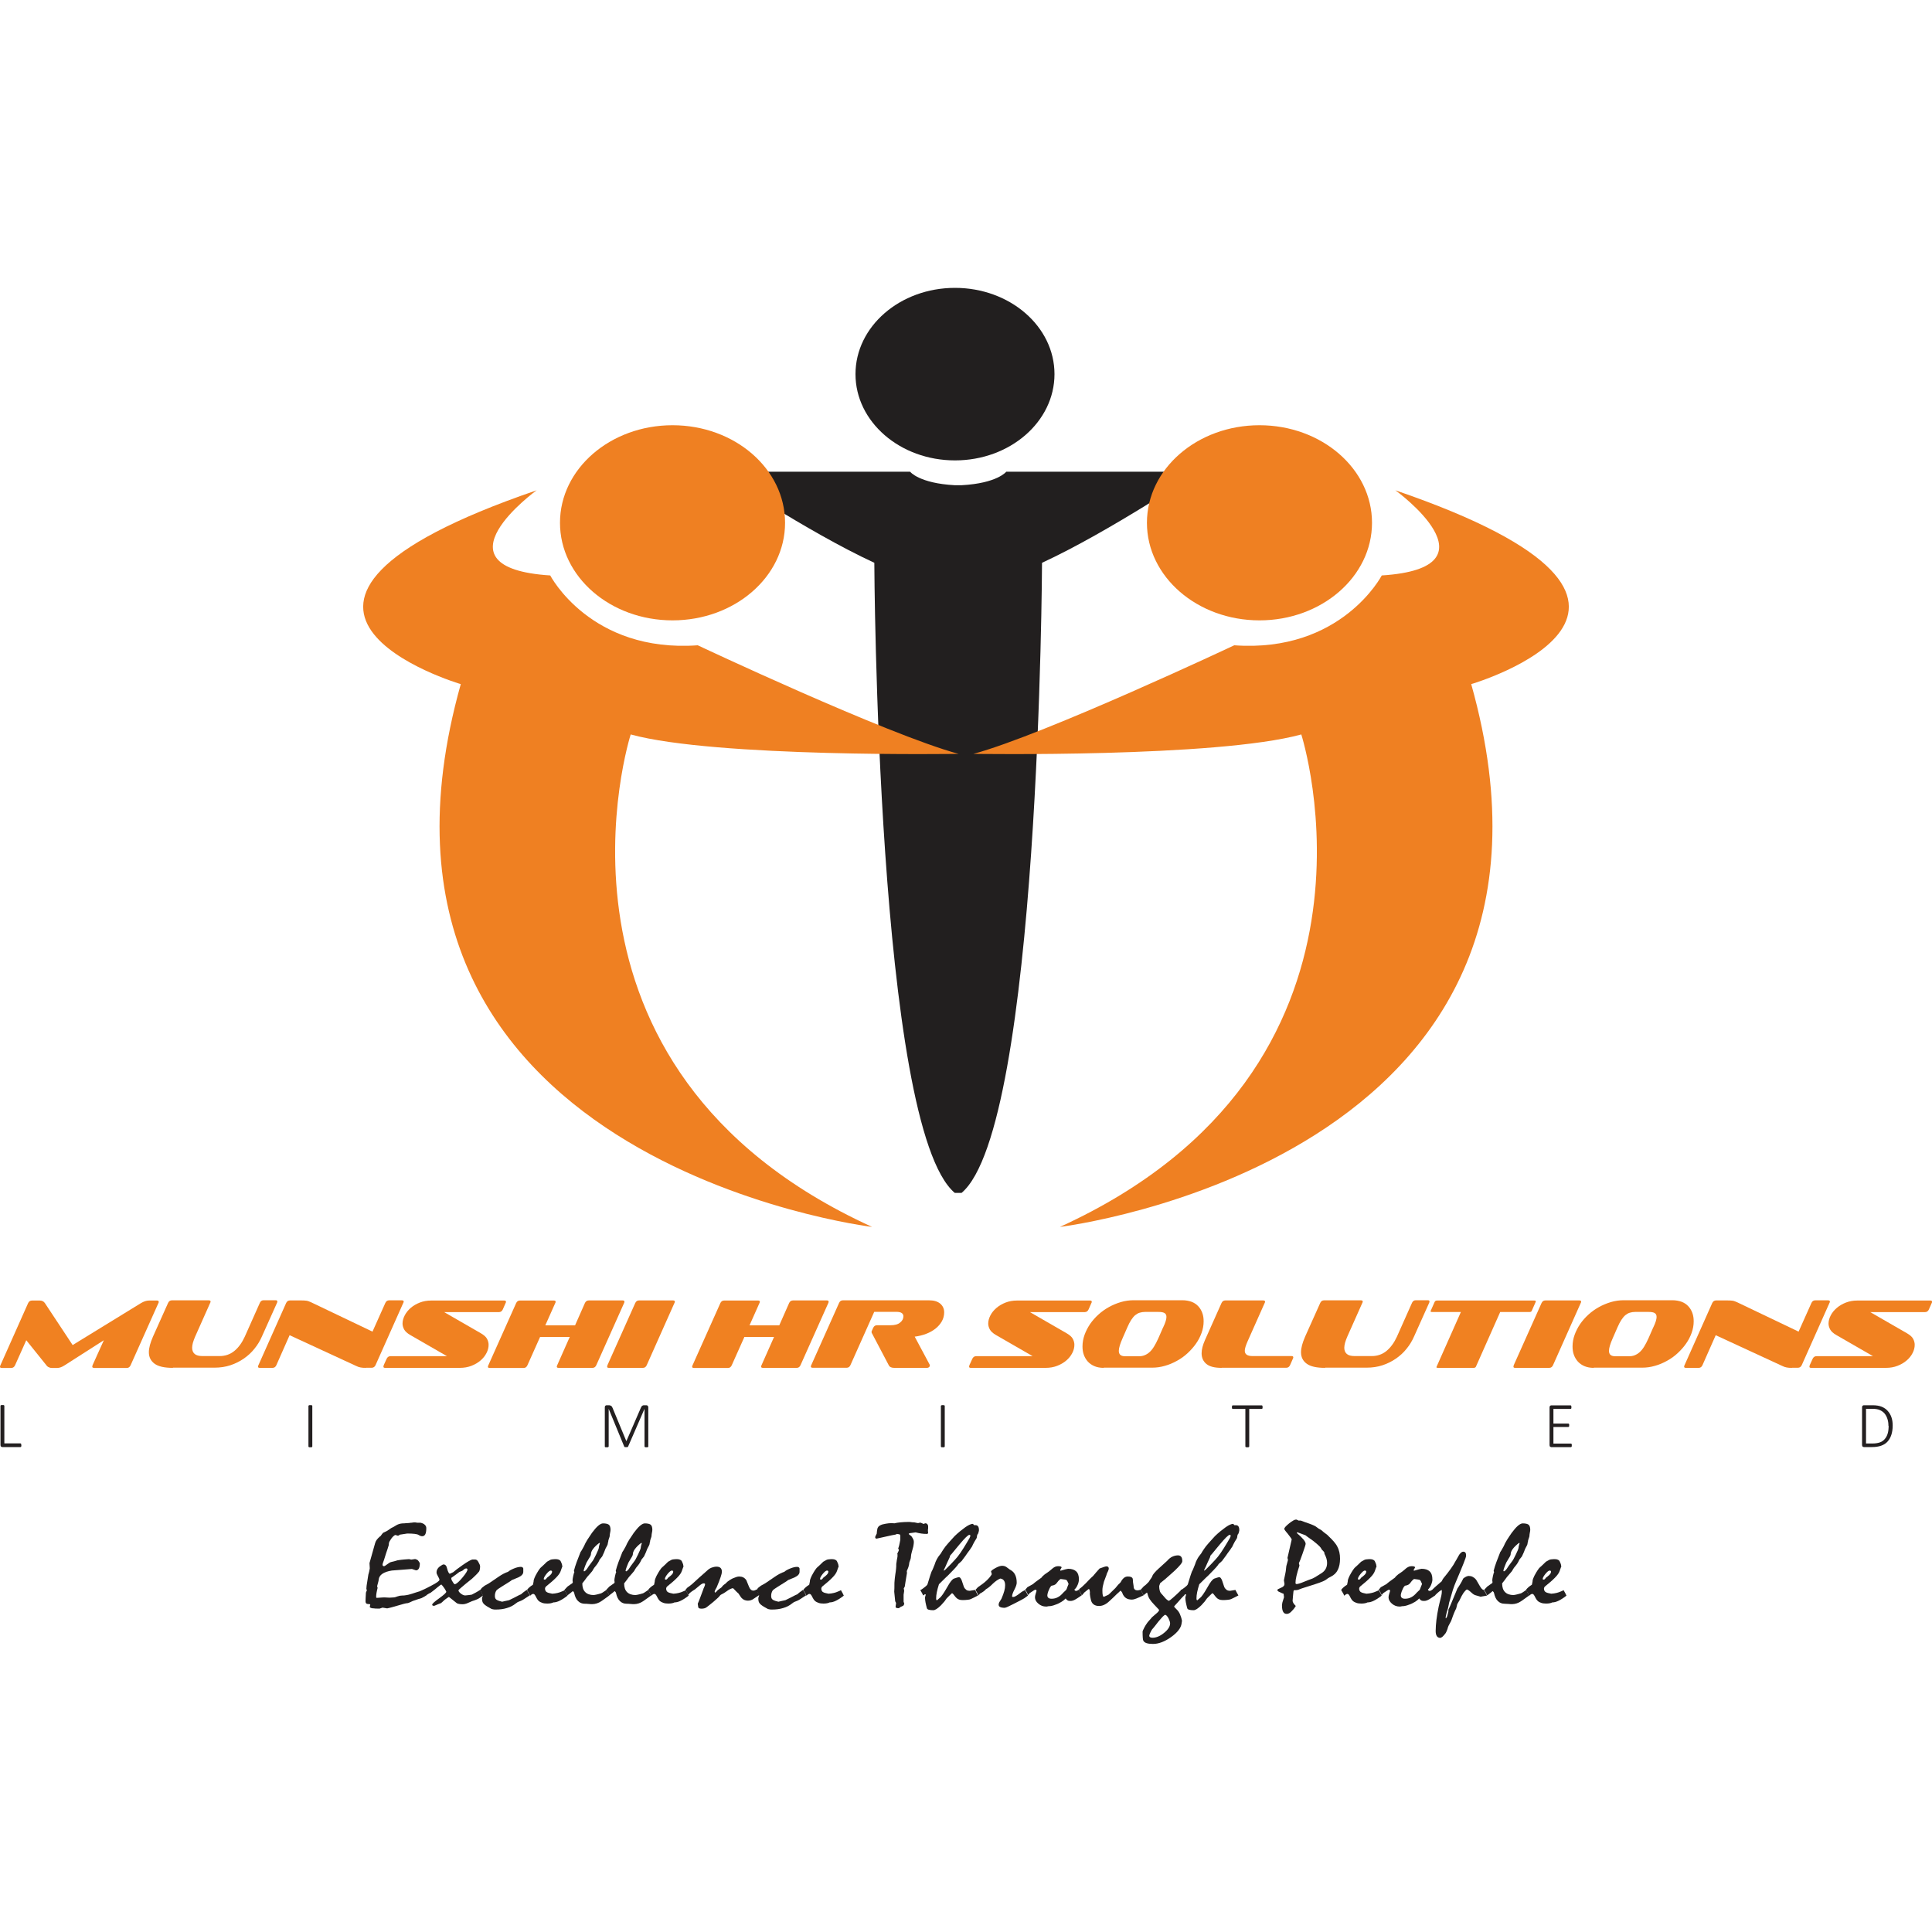 <svg xmlns="http://www.w3.org/2000/svg" id="Layer_1" data-name="Layer 1" viewBox="0 0 200 200"><defs><style>      .cls-1 {        fill: #231f20;      }      .cls-1, .cls-2, .cls-3, .cls-4 {        stroke-width: 0px;      }      .cls-2 {        fill: #ef8022;      }      .cls-3 {        fill: #221f1f;      }      .cls-4 {        fill: #f08121;      }    </style></defs><g><path class="cls-3" d="M109.16,38.73c0,4.93-4.61,8.93-10.3,8.93s-10.3-4-10.3-8.93,4.61-8.93,10.3-8.93,10.3,4,10.3,8.93Z"></path><path class="cls-3" d="M99.54,123.49c8.1-6.82,8.33-65.23,8.33-65.23,6.95-3.21,16.2-9.43,16.2-9.43h-19.9s-.93,1.2-4.63,1.4h-.7c-3.7-.2-4.63-1.4-4.63-1.4h-19.9s9.25,6.22,16.2,9.43c0,0,.23,58.4,8.33,65.23h.7Z"></path><g><path class="cls-2" d="M144.43,50.74s11.11,8.03-1.39,8.83c0,0-4.17,8.03-15.27,7.23,0,0-19.59,9.23-27,11.24,0,0,25.14.4,33.94-2.01,0,0,11.11,34.52-24.99,50.98,0,0,56.47-6.82,42.58-56.19,0,0,27.31-8.03-7.87-20.07Z"></path><path class="cls-2" d="M118.73,54.12c0,5.58,5.22,10.1,11.65,10.1s11.65-4.52,11.65-10.1-5.21-10.1-11.65-10.1-11.65,4.52-11.65,10.1Z"></path></g><g><path class="cls-2" d="M55.57,50.74s-11.11,8.03,1.39,8.83c0,0,4.17,8.03,15.27,7.23,0,0,19.59,9.23,27,11.24,0,0-25.14.4-33.94-2.01,0,0-11.11,34.52,24.99,50.98,0,0-56.47-6.82-42.58-56.19,0,0-27.31-8.03,7.87-20.07Z"></path><path class="cls-2" d="M81.27,54.12c0,5.58-5.21,10.1-11.65,10.1s-11.65-4.52-11.65-10.1,5.21-10.1,11.65-10.1,11.65,4.52,11.65,10.1Z"></path></g></g><g><path class="cls-3" d="M43.84,164.58l.29.57c-.06.04-.12.09-.2.13s-.17.1-.28.15c-.11.03-.24.07-.39.12-.15.05-.32.12-.52.18-.15.07-.27.13-.37.17s-.16.06-.2.06c-.07,0-.19.02-.37.07-.18.05-.41.11-.7.2-.15.05-.32.09-.49.14-.17.05-.35.09-.53.13l-.48-.08-.29.1c-.1,0-.2,0-.3,0s-.2,0-.29-.02c-.15,0-.26-.02-.33-.05-.07-.03-.11-.07-.11-.12l.05-.23-.05-.04c-.17,0-.29-.02-.35-.06s-.09-.12-.09-.26c0-.06,0-.16.01-.31,0-.14.02-.33.03-.56,0-.02.02-.06.05-.13.03-.07.05-.11.05-.14-.03-.04-.04-.07-.05-.1s0-.05,0-.07c0-.16.03-.36.07-.59.03-.23.08-.51.13-.83.06-.19.11-.41.15-.65-.01-.18-.02-.37-.03-.55.19-.68.38-1.37.58-2.06.03-.12.09-.24.17-.35s.19-.22.3-.32c.05-.03.08-.05.1-.07.03-.04.06-.08.1-.14.04-.05.09-.12.15-.19.03-.02.08-.04.15-.07s.16-.08.28-.14c.05-.03.11-.07.18-.12.07-.05.14-.1.23-.16.19-.09.38-.19.54-.3.17-.1.38-.17.63-.19.12,0,.24,0,.35-.02.12,0,.23-.01.34-.02.1-.02.19-.03.27-.03.05,0,.1-.02.13-.02s.07-.01.1-.01.07,0,.13,0c.05,0,.13.02.22.03.07,0,.13,0,.18,0s.1,0,.15,0c.21.05.36.12.45.22.1.09.15.21.15.34,0,.28-.03.49-.1.63-.07.14-.18.21-.33.21-.11,0-.24-.05-.38-.14-.14-.09-.53-.14-1.16-.14-.26.04-.52.08-.78.12-.03.03-.06.06-.09.07-.03.02-.06.03-.09.04l-.27-.08c-.08.02-.17.09-.28.2-.1.11-.21.26-.32.46-.03.04-.04.09-.06.15s-.02.13-.02.22c-.09.3-.18.58-.28.86-.09.3-.16.52-.21.67s-.09.24-.1.28c-.02.04-.03.08-.04.12s-.02.07-.02.11c0,.05.01.09.04.12.03.03.06.04.12.04.05,0,.16-.07.33-.2.18-.14.31-.21.4-.23.11-.02.22-.05.33-.08.11-.03.22-.06.34-.1.05-.01.17-.03.36-.05s.47-.05.83-.07l.22.05.41-.06.22.08c.05.04.1.09.14.15s.08.12.12.19c0,.25-.03.43-.1.56-.07.13-.17.19-.3.19l-.42-.14c-.35.03-.69.06-1.03.08-.34.03-.69.05-1.04.08-.43.07-.76.18-.99.34-.23.16-.36.36-.38.62,0,.05-.02.14-.05.25s-.07.25-.11.41l.05.18c-.05.18-.08.34-.11.5s-.04.3-.04.42c0,.04,0,.07.02.09.02.02.03.02.05.02.25-.02.44-.03.59-.04s.25-.01.32,0c.13,0,.27.02.41.02l.48-.03c.05,0,.16-.04.33-.1.17-.06.33-.09.47-.09.15,0,.3-.01.45-.04.15-.02.3-.06.43-.1s.28-.08.41-.13c.14-.04.27-.08.41-.13.05-.01.12-.03.2-.07s.18-.08.3-.13Z"></path><path class="cls-3" d="M43.79,164.58c.15-.08.3-.15.45-.22s.29-.15.44-.23c.27-.14.48-.26.61-.36s.2-.17.2-.22c0-.08-.05-.2-.15-.37-.1-.17-.15-.3-.15-.39,0-.14.03-.26.1-.37.06-.11.17-.22.31-.31.07-.05.13-.09.19-.12.05-.03.1-.04.13-.04.09,0,.17.04.23.11.06.07.11.18.14.33.04.16.08.28.13.37.05.09.09.14.13.16.06-.02.12-.05.18-.08.06-.03.13-.06.19-.09.09-.08.21-.18.37-.3.16-.12.35-.26.58-.42.26-.18.48-.33.65-.42.17-.1.29-.15.37-.17.05,0,.09,0,.15,0-.03,0-.02,0,0,0s.07,0,.13,0c.07,0,.13.01.2.06.06.05.12.12.17.23.05.09.09.17.12.24s.04.14.04.2c0,.15-.02.28-.05.38-.03.11-.08.18-.15.24-.06.07-.14.17-.25.27-.11.11-.24.23-.39.37-.47.37-.82.66-1.05.86-.24.2-.35.31-.35.34,0,.09.08.21.25.34.17.13.32.19.45.19.25-.02.47-.05.67-.08.13-.07.27-.14.42-.22s.29-.17.45-.27c.06.11.11.21.17.3s.1.18.14.27c-.04.02-.08.05-.14.1s-.13.09-.21.15c-.05.04-.14.09-.27.15-.13.06-.3.12-.52.19-.07.03-.15.06-.23.1-.08.03-.16.07-.23.1-.09.04-.18.07-.27.09s-.17.03-.25.03c-.15,0-.27-.01-.37-.03s-.17-.05-.22-.07l-.79-.63-.05-.02-.04.02c-.05.04-.12.08-.19.13-.08.05-.16.12-.25.19-.05.05-.1.09-.15.14-.05.05-.11.1-.17.15-.08.03-.18.07-.29.11-.11.05-.25.1-.4.17h-.07c-.05,0-.09,0-.12-.03-.03-.02-.04-.05-.04-.09,0-.09.24-.31.73-.66.48-.35.73-.57.73-.68-.05-.11-.11-.22-.19-.34s-.18-.25-.3-.39l-.1.02s-.07.06-.12.1c-.05.04-.1.08-.17.13-.08.07-.18.16-.3.25-.12.09-.27.2-.44.34-.06.02-.13.06-.22.11s-.18.11-.28.18c-.02-.06-.06-.14-.11-.23-.05-.09-.12-.2-.2-.34ZM48.24,162.37s-.06,0-.1.02c-.03.01-.07.04-.11.08-.05.04-.11.09-.18.14-.04.01-.08.03-.13.05s-.1.05-.17.07c-.09.07-.21.16-.34.26-.14.1-.3.22-.49.35v.04s0,.09.02.15c.03.06.06.13.11.2.05.09.1.16.14.21.04.04.08.06.12.06.19-.07.45-.31.78-.71s.5-.67.5-.81c0-.04-.01-.07-.04-.09s-.07-.03-.12-.03Z"></path><path class="cls-3" d="M49.71,164.58l.07-.05s.04-.1.11-.16c.07-.06.16-.13.28-.22.08-.05.16-.09.24-.13s.17-.09.24-.14c.32-.22.64-.44.94-.64.17-.12.35-.23.52-.32.17-.09.34-.16.49-.21.11-.11.31-.22.6-.34s.53-.17.72-.17c.07,0,.13.02.17.05.04.03.07.07.08.12v.34c0,.12-.04.22-.13.32-.08.09-.21.18-.38.26-.11.04-.23.09-.34.14-.11.05-.23.09-.34.14-.04.04-.15.12-.33.23-.18.11-.42.26-.72.45-.14.09-.25.16-.35.23-.09.07-.16.12-.19.16-.05.08-.09.16-.12.26s-.04.2-.04.33c0,.09.02.18.05.24.04.07.09.12.16.16.05.03.12.06.21.09s.2.06.33.09c.08-.02.18-.05.3-.07.13-.02.27-.05.42-.09.17-.08.35-.17.53-.26.18-.09.36-.18.54-.28.03-.01.06-.03.1-.04.04-.01.08-.04.12-.07.05-.05.12-.12.21-.18s.2-.15.33-.24c.21.36.31.55.31.57-.19.12-.38.25-.58.38-.19.13-.42.23-.67.32-.08.05-.15.1-.21.15-.26.21-.55.36-.9.46-.34.11-.73.16-1.16.16-.1,0-.18,0-.26-.02-.08-.01-.14-.03-.19-.05-.15-.08-.28-.15-.39-.22-.11-.07-.21-.13-.28-.19-.08-.06-.13-.12-.17-.17-.05-.06-.08-.13-.1-.21s-.03-.18-.03-.3c0-.03.01-.09.04-.16.03-.07.04-.13.04-.15-.04-.09-.08-.18-.13-.28-.05-.09-.11-.19-.18-.29Z"></path><path class="cls-3" d="M54.56,164.58c.06-.09.14-.17.24-.26s.22-.18.37-.27c.02-.08.03-.16.05-.24.02-.08.03-.16.03-.24.02-.06.04-.13.07-.2.03-.08.07-.16.11-.25.05-.09.11-.2.19-.34s.18-.29.31-.46c.11-.09.22-.2.34-.31.12-.11.24-.23.35-.34.06-.04.12-.07.18-.1.07-.03.13-.07.2-.11.06-.02.13-.03.21-.04.08-.01.16-.02.25-.02.13,0,.23.01.31.03.08.02.14.06.2.1.04.03.07.08.1.15s.07.15.1.24c.02.08.03.17.05.27,0-.02,0-.01-.03.03-.02.05-.04.12-.08.22l-.07.2c-.07.2-.23.43-.48.68-.25.26-.59.55-1.01.89-.04.03-.07.06-.09.11-.03.04-.04.09-.04.14,0,.09.02.16.06.23.04.07.09.12.17.15.04.02.11.05.2.07s.2.05.32.07c.2-.01.38-.04.55-.08s.31-.09.44-.15c.03-.01.07-.03.12-.05.06-.02.11-.05.17-.09.07.12.13.23.18.32.05.09.09.18.12.25-.29.23-.56.4-.8.52-.24.12-.46.18-.66.18-.08.04-.18.07-.28.09-.11.02-.23.03-.37.03-.19,0-.36-.02-.5-.07s-.27-.11-.37-.2c-.05-.04-.1-.1-.15-.18-.05-.08-.11-.18-.16-.29-.05-.09-.09-.16-.13-.2-.04-.04-.09-.06-.14-.06-.04,0-.09.02-.14.05-.05.03-.11.08-.17.14-.02-.06-.06-.14-.11-.23-.05-.09-.12-.2-.2-.34ZM57.02,162.58c-.11,0-.26.12-.45.35-.19.24-.28.41-.28.52,0,.02,0,.04.02.05.01.01.04.02.08.02.06,0,.1-.02.14-.07.04-.05.07-.09.1-.13.06-.04.11-.08.17-.13s.11-.09.16-.14c.06-.06.11-.12.14-.17.03-.06.05-.12.05-.17,0-.04,0-.07-.03-.09-.02-.02-.04-.03-.08-.03Z"></path><path class="cls-3" d="M58.43,164.58s.09-.09.14-.15.11-.12.18-.19l.51-.36s.03-.03.03-.05c0-.02,0-.05,0-.09,0-.05-.01-.1-.02-.13,0-.09.02-.25.07-.47.05-.22.09-.36.12-.4l-.05-.12c.07-.28.16-.58.28-.9.12-.33.26-.68.41-1.06.05-.07.11-.15.16-.25.06-.1.12-.21.19-.34.09-.21.2-.44.35-.67s.31-.47.48-.72c.24-.32.45-.57.64-.73.19-.16.35-.25.5-.25.3,0,.5.05.61.14.11.09.17.27.17.52,0,.07-.01.17-.04.3-.03.14-.04.24-.04.31s-.03.17-.08.3-.08.24-.08.35c0,.03-.02.07-.04.1v.09c-.01.06-.04.13-.08.21-.04.08-.09.18-.16.3-.04.1-.08.22-.14.36s-.12.28-.2.44c-.03.04-.07.09-.12.15-.05.06-.1.13-.16.2-.02.05-.04.12-.08.18-.04.07-.08.15-.15.25-.03.05-.07.1-.12.16-.05.06-.11.13-.18.22-.03.04-.06.09-.1.15-.04.06-.08.13-.12.21-.06.07-.13.16-.22.26-.09.1-.2.22-.32.36-.16.23-.32.44-.49.65,0,.4.1.7.3.9.2.2.49.31.89.31.03,0,.1-.01.23-.04s.31-.07.53-.14c.07-.03.15-.08.24-.14.09-.06.2-.13.31-.21l.3.57c-.13.09-.27.19-.4.29s-.27.2-.41.29c-.16.11-.32.19-.48.24-.16.05-.33.08-.48.08-.08,0-.21,0-.38-.02s-.3-.02-.38-.02c-.29,0-.52-.09-.71-.28-.19-.18-.32-.46-.4-.83-.01-.04-.02-.07-.04-.1-.02-.03-.05-.06-.1-.1-.07.05-.14.12-.23.19s-.2.16-.33.25l-.31-.57ZM62.09,159.74l-.05-.02c-.29.22-.5.43-.65.63-.15.2-.22.39-.22.57,0,.03-.02.08-.05.15-.03.07-.08.15-.15.26-.08.13-.17.27-.25.42-.1.23-.17.42-.22.56-.05.14-.08.25-.08.31l.05.05s.1-.04.17-.11c.07-.07.14-.17.23-.31.04-.07.1-.16.18-.26.08-.1.16-.22.26-.35.08-.09.21-.32.39-.7s.28-.61.29-.71c0-.08.02-.16.04-.24.02-.08.04-.16.07-.24Z"></path><path class="cls-3" d="M62.76,164.58s.09-.09.14-.15.11-.12.18-.19l.51-.36s.03-.03.03-.05c0-.02,0-.05,0-.09,0-.05-.01-.1-.02-.13,0-.09.02-.25.07-.47.05-.22.09-.36.12-.4l-.05-.12c.07-.28.16-.58.28-.9.12-.33.26-.68.41-1.06.05-.07.11-.15.16-.25.06-.1.12-.21.19-.34.09-.21.2-.44.35-.67s.31-.47.48-.72c.24-.32.45-.57.64-.73.19-.16.35-.25.5-.25.3,0,.5.05.61.14.11.09.17.27.17.52,0,.07-.01.17-.04.3-.03.14-.04.24-.04.31s-.03.17-.08.3-.08.24-.08.35c0,.03-.02.07-.04.1v.09c-.01.06-.04.13-.08.21-.04.08-.09.18-.16.3-.04.1-.08.22-.14.36s-.12.28-.2.44c-.03.04-.07.09-.12.15-.05.06-.1.13-.16.2-.02.05-.04.12-.08.18-.04.07-.08.15-.15.25-.03.05-.07.1-.12.16-.05.06-.11.13-.18.22-.03.04-.06.09-.1.15-.04.06-.08.13-.12.21-.06.07-.13.16-.22.26-.09.1-.2.22-.32.36-.16.23-.32.44-.49.65,0,.4.1.7.3.9.2.2.49.31.89.31.03,0,.1-.01.23-.04s.31-.07.53-.14c.07-.03.15-.08.24-.14.09-.06.2-.13.31-.21l.3.57c-.13.09-.27.19-.4.29s-.27.2-.41.29c-.16.11-.32.19-.48.24-.16.05-.33.08-.48.08-.08,0-.21,0-.38-.02s-.3-.02-.38-.02c-.29,0-.52-.09-.71-.28-.19-.18-.32-.46-.4-.83-.01-.04-.02-.07-.04-.1-.02-.03-.05-.06-.1-.1-.07.05-.14.12-.23.19s-.2.16-.33.25l-.31-.57ZM66.43,159.74l-.05-.02c-.29.22-.5.43-.65.63-.15.2-.22.39-.22.57,0,.03-.02.08-.05.15-.03.07-.08.15-.15.26-.08.13-.17.27-.25.42-.1.23-.17.42-.22.56-.05.14-.08.25-.08.31l.05.05s.1-.04.17-.11c.07-.07.14-.17.23-.31.04-.07.1-.16.18-.26.08-.1.16-.22.26-.35.08-.09.21-.32.39-.7s.28-.61.29-.71c0-.08.02-.16.04-.24.02-.08.04-.16.07-.24Z"></path><path class="cls-3" d="M67.1,164.58c.06-.09.14-.17.24-.26s.22-.18.37-.27c.02-.08.03-.16.05-.24.02-.08.03-.16.03-.24.02-.06.04-.13.07-.2.03-.08.07-.16.11-.25.05-.09.11-.2.19-.34s.18-.29.31-.46c.11-.09.22-.2.34-.31.12-.11.24-.23.35-.34.06-.04.12-.07.18-.1.07-.03.13-.07.2-.11.06-.02.13-.03.21-.04.08-.01.16-.02.25-.02.13,0,.23.01.31.03s.14.06.2.1c.04.03.07.08.1.15s.07.15.1.24c.02.08.03.17.05.27,0-.02,0-.01-.03.03-.02.05-.04.12-.08.22l-.07.2c-.07.2-.23.43-.48.68-.25.26-.59.55-1.01.89-.04.03-.07.06-.09.11-.03.04-.04.09-.04.14,0,.09.02.16.06.23.04.07.09.12.17.15.04.02.11.05.2.07s.2.05.32.07c.2-.01.38-.04.55-.08s.31-.09.44-.15c.03-.01.07-.03.12-.05.06-.02.11-.05.17-.09.07.12.13.23.18.32.05.09.09.18.12.25-.29.23-.56.4-.8.52-.24.12-.46.18-.66.18-.08.04-.18.07-.28.09-.11.02-.23.03-.37.03-.19,0-.36-.02-.5-.07s-.27-.11-.37-.2c-.05-.04-.1-.1-.15-.18-.05-.08-.11-.18-.16-.29-.05-.09-.09-.16-.13-.2-.04-.04-.09-.06-.14-.06-.04,0-.09.02-.14.05-.05.03-.11.08-.17.14-.02-.06-.06-.14-.11-.23-.05-.09-.12-.2-.2-.34ZM69.56,162.58c-.11,0-.26.12-.45.35-.19.24-.28.41-.28.52,0,.02,0,.04.02.05.01.01.04.02.08.02.06,0,.1-.02.14-.07.04-.05.07-.09.1-.13.06-.04.11-.08.17-.13s.11-.09.16-.14c.06-.06.11-.12.14-.17.03-.06.05-.12.05-.17,0-.04,0-.07-.03-.09-.02-.02-.04-.03-.08-.03Z"></path><path class="cls-3" d="M70.96,164.58s.05-.06.08-.1c.03-.03.07-.08.12-.13.05-.03.12-.08.2-.14.08-.06.17-.13.28-.22.09-.08.2-.18.34-.31.13-.12.29-.27.48-.44.08-.07.18-.16.31-.27s.27-.24.44-.39c.14-.14.3-.24.46-.3s.34-.1.52-.1.32.05.41.14c.09.09.13.23.13.4,0,.09-.04.28-.13.54-.09.27-.22.62-.41,1.06-.05.08-.09.16-.13.23-.03.05-.05.1-.06.14s-.02.07-.02.09c0,.02.02.06.05.09.03-.01.05-.03.07-.05.02-.02.05-.05.08-.07.04-.06.1-.13.19-.19.08-.07.19-.14.3-.22.05-.07.11-.14.18-.21.07-.07.16-.13.25-.19.02-.02.05-.04.08-.08s.07-.08.12-.12c.07-.05.15-.11.24-.17.09-.06.2-.12.32-.18.14-.06.26-.1.37-.14s.21-.05.29-.05c.16,0,.3.03.42.09s.23.16.32.29c.1.25.2.49.29.71.06.13.12.22.19.28s.15.09.23.09c.07,0,.13-.01.18-.03.05-.02.1-.05.15-.09l.31.57c-.09.06-.18.12-.27.18-.09.06-.18.12-.27.18-.12.09-.23.15-.33.18-.1.03-.21.05-.31.05-.12,0-.23-.02-.34-.06-.11-.04-.2-.1-.28-.18-.04-.03-.09-.09-.15-.18-.06-.09-.13-.2-.22-.33-.07-.05-.14-.12-.23-.21-.08-.09-.18-.19-.3-.31l-.07-.02c-.1.02-.19.06-.29.11s-.2.11-.3.19c-.23.16-.4.27-.5.31-.1.04-.17.09-.21.14-.07.1-.19.23-.37.38-.17.16-.39.34-.65.55-.07.05-.13.11-.2.16-.07.05-.13.1-.2.15-.07.05-.14.08-.23.1-.08.02-.18.03-.28.03-.21,0-.32-.06-.33-.17-.02-.11-.03-.23-.05-.34.08-.17.16-.39.26-.65.1-.26.21-.56.34-.91,0-.02,0-.05.03-.08.02-.03.04-.08.06-.14.03-.05.04-.1.05-.14,0-.04.02-.07.02-.1s-.01-.05-.04-.07-.07-.02-.12-.02c-.05,0-.12.02-.2.07s-.19.13-.3.23c-.14.12-.26.22-.35.29-.09.07-.15.11-.18.12-.05.03-.11.07-.18.12s-.15.11-.23.18c-.01.02-.03.04-.05.07-.02.03-.05.07-.1.11-.02-.06-.06-.14-.11-.23-.05-.09-.12-.2-.2-.34Z"></path><path class="cls-3" d="M78.31,164.58l.07-.05s.04-.1.11-.16c.07-.06.16-.13.28-.22.08-.05.16-.09.24-.13s.17-.09.24-.14c.32-.22.64-.44.94-.64.17-.12.35-.23.52-.32.17-.09.34-.16.49-.21.11-.11.31-.22.6-.34s.53-.17.72-.17c.07,0,.13.02.17.05.04.03.07.07.08.12v.34c0,.12-.04.22-.13.32-.08.09-.21.18-.38.26-.11.04-.23.09-.34.14-.11.05-.23.09-.34.14-.04.04-.15.12-.33.23-.18.11-.42.26-.72.45-.14.09-.25.16-.35.23-.09.07-.16.12-.19.16-.05.08-.09.16-.12.26s-.04.2-.04.33c0,.09.02.18.05.24.04.07.09.12.16.16.05.03.12.06.21.09s.2.06.33.09c.08-.02.18-.05.3-.07.13-.02.27-.05.42-.09.17-.08.35-.17.53-.26.18-.09.36-.18.54-.28.03-.01.06-.03.1-.04.04-.01.08-.04.12-.07.05-.05.12-.12.21-.18s.2-.15.33-.24c.21.36.31.55.31.57-.19.12-.38.25-.58.38-.19.13-.42.23-.67.32-.08.05-.15.1-.21.15-.26.21-.55.36-.9.46-.34.11-.73.16-1.16.16-.1,0-.18,0-.26-.02-.08-.01-.14-.03-.19-.05-.15-.08-.28-.15-.39-.22-.11-.07-.21-.13-.28-.19-.08-.06-.13-.12-.17-.17-.05-.06-.08-.13-.1-.21s-.03-.18-.03-.3c0-.03.01-.09.04-.16.03-.07.04-.13.04-.15-.04-.09-.08-.18-.13-.28-.05-.09-.11-.19-.18-.29Z"></path><path class="cls-3" d="M83.16,164.58c.06-.09.14-.17.24-.26s.22-.18.37-.27c.02-.08.03-.16.05-.24.02-.08.03-.16.03-.24.02-.06.04-.13.07-.2.03-.08.07-.16.11-.25.05-.09.11-.2.19-.34s.18-.29.31-.46c.11-.09.22-.2.34-.31.12-.11.24-.23.35-.34.06-.04.12-.07.18-.1.07-.03.13-.07.2-.11.06-.02.13-.03.21-.04.08-.01.16-.02.25-.02.13,0,.23.01.31.03s.14.06.2.1c.04.03.07.08.1.15s.07.15.1.24c.02.08.03.17.05.27,0-.02,0-.01-.03.03-.02.05-.04.12-.08.22l-.07.2c-.07.2-.23.43-.48.68-.25.26-.59.55-1.01.89-.04.03-.07.06-.09.11-.03.04-.04.09-.04.14,0,.09.02.16.06.23.04.07.09.12.17.15.04.02.11.05.2.07s.2.05.32.07c.2-.01.38-.04.55-.08s.31-.09.44-.15c.03-.01.07-.03.12-.05.06-.02.11-.05.17-.09.07.12.13.23.18.32.05.09.09.18.12.25-.29.23-.56.4-.8.52-.24.12-.46.18-.66.18-.08.04-.18.07-.28.09-.11.02-.23.03-.37.03-.19,0-.36-.02-.5-.07s-.27-.11-.37-.2c-.05-.04-.1-.1-.15-.18-.05-.08-.11-.18-.16-.29-.05-.09-.09-.16-.13-.2-.04-.04-.09-.06-.14-.06-.04,0-.09.02-.14.05-.05.03-.11.08-.17.14-.02-.06-.06-.14-.11-.23-.05-.09-.12-.2-.2-.34ZM85.62,162.58c-.11,0-.26.12-.45.35-.19.24-.28.41-.28.52,0,.02,0,.04.02.05.01.01.04.02.08.02.06,0,.1-.02.14-.07.04-.05.07-.09.1-.13.06-.04.11-.08.17-.13s.11-.09.16-.14c.06-.06.11-.12.14-.17.03-.06.05-.12.05-.17,0-.04,0-.07-.03-.09-.02-.02-.04-.03-.08-.03Z"></path><path class="cls-3" d="M92.55,157.7c.21-.05.44-.09.69-.11.25-.02.52-.04.83-.04.06,0,.14,0,.25.02s.2.02.27.02c.1.01.17.02.22.04.06.01.13.03.23.04l.22-.05s.1.02.15.05.12.06.2.09c.04-.02.1-.05.18-.07.08,0,.14.02.19.07s.08.11.1.2v.19c0,.06,0,.13-.02.2,0,.03,0,.08,0,.15s.02.12.02.16c0,.05-.01.08-.04.1s-.06.03-.1.03c-.19,0-.39-.01-.58-.04s-.38-.07-.57-.12c-.16.02-.31.04-.43.06-.1,0-.17.02-.22.04-.05.02-.07.04-.07.06.02.03.05.06.08.09s.08.06.13.09c.04.02.08.07.12.13.05.07.09.16.15.27.02.05.03.09.04.13,0,.04.01.08.01.12,0,.09-.01.19-.03.32-.02.13-.04.23-.07.32-.05.16-.08.29-.11.4-.03.1-.05.18-.06.24-.01.04-.02.09-.02.15s-.01.12-.02.2c0,.06-.03.14-.06.23-.04.09-.07.2-.11.32,0,.05,0,.12-.02.18s-.04.15-.06.24c-.02.05-.04.11-.07.18-.03.07-.07.15-.1.24.01.06.02.13.02.19-.02.12-.04.23-.06.36-.03.18-.06.36-.09.54s-.06.36-.08.52c-.03.05-.06.1-.1.17,0,.03,0,.07.02.13.01.06.02.11.02.14,0,.05-.01.11-.03.2s-.03.15-.03.19c0,.08,0,.2,0,.36,0,.16,0,.29,0,.37.03.07.05.14.07.2-.02.06-.03.1-.05.14-.02.03-.04.06-.07.08-.09.05-.18.08-.25.11-.05.04-.09.07-.13.1-.03.02-.06.04-.09.04-.11,0-.19-.01-.24-.04-.05-.02-.07-.06-.07-.1.01-.14.03-.27.05-.39-.01-.02-.02-.04-.03-.07-.01-.03-.03-.07-.06-.12-.03-.32-.06-.65-.1-.99.02-.24.02-.49.02-.73,0-.12,0-.26.02-.43.01-.17.04-.38.07-.61.04-.23.06-.43.08-.6s.02-.31.02-.43c0-.05,0-.11.02-.19.01-.08.03-.17.04-.28.02-.09.03-.18.05-.26.02-.08.02-.14.02-.21,0-.03,0-.07,0-.1s-.01-.07-.02-.1c.05-.1.09-.19.12-.25s.04-.11.04-.13c-.02-.05-.04-.11-.07-.16.03-.06.06-.16.1-.31.04-.15.07-.35.12-.59v-.18c0-.07,0-.15,0-.25l-.05-.11s-.06-.02-.11-.03-.12-.02-.2-.03l-.1.06c-.07.01-.13.02-.2.04s-.14.03-.22.04c-.53.12-1.06.24-1.58.35-.04,0-.07-.01-.1-.04s-.04-.06-.04-.11c0-.02.01-.07.04-.13s.07-.14.12-.24c.01-.14.02-.26.04-.36s.03-.17.05-.22c.04-.09.1-.17.19-.23s.19-.11.3-.14c.24-.06.46-.1.66-.12.2-.02.39-.02.57,0Z"></path><path class="cls-3" d="M95.34,164.58c.11-.08.2-.14.26-.18s.11-.08.15-.12c.08-.06.15-.12.2-.18.05-.06.08-.11.08-.15.05-.14.1-.31.16-.52s.14-.45.24-.73c.05-.08.1-.19.15-.31s.11-.27.17-.42c.06-.21.14-.39.23-.56.09-.17.19-.32.31-.46.04-.04.07-.08.11-.14.04-.06.07-.12.11-.19.04-.07.09-.14.15-.23.06-.09.14-.19.22-.31.21-.25.39-.46.55-.63s.29-.32.39-.43c.18-.18.37-.34.56-.5.19-.15.38-.3.56-.43.17-.12.33-.21.45-.26.13-.06.23-.08.31-.08.07.05.12.09.15.14.04,0,.07,0,.11-.01.13,0,.23.04.29.13.06.09.09.21.09.38,0,.04,0,.09-.02.14-.02.06-.04.13-.06.22-.04.03-.06.07-.08.11s-.03.09-.04.14c0,.06-.01.11-.02.15s-.02.08-.04.11c-.07.1-.14.22-.22.36-.08.14-.16.31-.25.5-.05.07-.12.16-.19.28-.08.12-.17.24-.28.38-.05.08-.12.18-.2.29-.08.12-.18.25-.3.4-.03.06-.08.12-.16.19-.07.07-.16.15-.27.24-.03.07-.12.18-.26.34s-.34.37-.59.62c-.12.13-.28.29-.48.47-.2.19-.42.41-.68.67-.1.31-.17.58-.22.82-.05.24-.07.45-.07.63,0,.07,0,.12.02.16.01.04.04.05.07.05.03-.03.06-.06.11-.1.05-.04.1-.08.15-.13.1-.07.21-.2.34-.39.13-.19.28-.43.45-.73.15-.27.28-.48.4-.63.12-.15.22-.23.29-.26l.27-.09c.05-.02.1-.03.14-.04.04-.01.07-.02.1-.02.07,0,.13.03.18.1.06.07.1.16.14.27.07.21.12.37.16.48s.06.18.07.2c.07.12.15.21.24.27.09.06.21.09.34.09.16-.02.35-.05.56-.09.04.08.09.17.14.27s.11.2.17.3c-.12.07-.25.13-.37.19s-.25.12-.37.18c-.08.04-.2.07-.35.08-.15.02-.33.03-.54.03-.31,0-.55-.12-.73-.35-.17-.24-.28-.35-.31-.35h-.05c-.08.08-.17.17-.26.25s-.18.18-.27.27c-.06.09-.14.2-.24.33-.1.12-.23.26-.37.41-.17.16-.32.29-.45.37-.13.08-.24.12-.33.12-.19,0-.35-.02-.46-.05s-.18-.09-.2-.16c-.06-.23-.11-.43-.14-.6s-.05-.32-.05-.43c0-.04,0-.07,0-.1,0-.03.01-.06.02-.08.02-.05.03-.11.05-.17,0-.02,0-.04-.02-.05-.01,0-.03-.02-.07-.02-.02.02-.04.03-.06.06s-.06.04-.11.07c-.02-.05-.06-.13-.11-.22-.05-.09-.12-.21-.2-.35ZM100.34,158.89c-.06,0-.17.08-.34.24s-.38.4-.65.72c-.15.18-.29.35-.44.53s-.28.35-.42.51c-.06.05-.11.1-.13.15-.03.05-.04.1-.04.15-.1.23-.2.45-.3.65-.09.22-.17.39-.23.51s-.09.19-.1.21l.04.03c.1-.07.19-.15.26-.23.1-.09.23-.22.37-.37.15-.15.31-.33.5-.53.18-.19.37-.43.57-.72.19-.29.41-.62.63-1,.13-.21.22-.37.29-.49.06-.12.1-.21.1-.26,0-.03,0-.05-.02-.07-.01-.02-.04-.03-.08-.03Z"></path><path class="cls-3" d="M100.98,164.58c.08-.09.16-.18.25-.27.37-.25.68-.48.92-.71.24-.23.41-.44.52-.64l-.08-.3c.07-.1.23-.22.5-.36.26-.14.48-.21.64-.21.17,0,.32.04.44.12.12.08.24.17.35.26.06.03.1.05.12.07.21.12.36.29.46.51.1.22.15.48.15.8,0,.16-.08.4-.24.71-.16.31-.24.54-.24.69,0,.02,0,.04.03.05s.04.02.07.02c.07,0,.15-.02.24-.07.09-.05.19-.11.3-.19.27-.21.44-.33.49-.35.06-.02.13-.06.21-.11.04.08.09.17.15.27s.11.2.16.3c-.05.03-.1.07-.16.12s-.13.1-.21.15c-.17.1-.4.23-.68.37-.28.15-.61.31-1,.5-.1.05-.22.1-.35.13-.22,0-.38-.03-.48-.08-.11-.05-.16-.13-.16-.25,0-.05.01-.1.03-.16.02-.06.05-.12.1-.19.03-.05.06-.11.1-.16.04-.05.07-.11.09-.17.11-.26.2-.5.26-.72s.09-.42.09-.6c0-.22-.04-.38-.13-.5s-.21-.18-.38-.2c-.11.05-.24.12-.37.21s-.27.2-.41.34c-.15.15-.28.27-.4.36-.12.09-.22.16-.29.19-.05.06-.12.13-.22.21-.1.08-.24.16-.41.25-.01.02-.03.04-.05.07-.02.03-.05.07-.1.11-.04-.09-.09-.19-.14-.28-.05-.09-.11-.19-.17-.29Z"></path><path class="cls-3" d="M106.11,164.58s.07-.07.11-.11c.04-.05.08-.1.13-.16l.59-.33c.07-.07.18-.16.33-.27.15-.11.33-.24.55-.4.03-.05.07-.1.13-.16.06-.06.13-.12.21-.18.07-.05.14-.1.22-.15.07-.05.14-.09.2-.14.08-.06.15-.12.22-.18.07-.06.14-.12.21-.18.08-.06.17-.1.25-.14.09-.03.18-.05.28-.05.11,0,.2.01.26.03.06.02.09.05.1.1-.05.09-.11.19-.16.28l.05.06c.23-.07.4-.12.53-.15s.21-.05.25-.05c.37,0,.65.09.84.27.19.18.28.46.28.83,0,.07-.01.15-.03.25s-.05.2-.1.31c-.05.12-.11.23-.17.31s-.11.14-.17.18c.02.05.04.09.07.11.03.02.06.03.1.03s.08-.01.13-.03.1-.05.16-.09c.05.09.1.18.15.28s.1.19.15.29c-.09.07-.18.13-.27.19-.09.06-.18.12-.28.18-.12.08-.23.13-.33.17s-.21.05-.31.05c-.12,0-.22-.02-.29-.07-.08-.05-.14-.11-.18-.19-.13.14-.28.26-.47.37-.18.11-.38.21-.6.28-.13.05-.24.09-.35.11-.11.03-.2.04-.29.04-.03,0-.08,0-.15.02s-.13.02-.18.02c-.29,0-.56-.1-.79-.3-.24-.2-.35-.42-.35-.66,0-.1.03-.23.08-.39.06-.16.08-.26.08-.29s-.01-.05-.03-.07c-.02-.02-.06-.03-.1-.03-.03,0-.09.03-.18.09-.1.06-.24.15-.41.27-.02.02-.03.04-.05.07-.02.03-.05.07-.1.11-.04-.09-.09-.19-.14-.29-.05-.1-.11-.19-.17-.28ZM109.81,163.45s-.06.03-.11.07-.1.09-.14.14c-.07.09-.15.2-.25.31-.06.05-.12.09-.18.11-.06.03-.14.05-.22.06-.05,0-.11.04-.16.12-.06.08-.11.19-.17.33-.06.13-.1.24-.12.33s-.04.17-.04.23c0,.12.04.2.11.26.07.06.18.09.33.09.24,0,.45-.05.65-.16.2-.1.38-.26.56-.47.08-.08.16-.15.23-.22.04-.02.07-.06.1-.12.03-.05.05-.12.08-.21l.14-.35c-.05-.12-.09-.22-.13-.29-.04-.07-.08-.12-.12-.13-.03-.01-.08-.03-.17-.04-.09-.01-.21-.03-.38-.05Z"></path><path class="cls-3" d="M111.67,164.58s.04-.03.05-.04c.01-.02.02-.04.02-.06.09-.06.19-.14.3-.24.11-.1.23-.22.37-.35.11-.12.23-.25.35-.37.12-.12.25-.25.39-.37.11-.12.22-.25.33-.39.11-.13.23-.26.35-.39.21-.08.36-.13.48-.17s.19-.05.23-.05c.08,0,.14.02.18.06s.06.1.06.17c0,.02,0,.06-.02.1-.02.05-.03.09-.05.15-.04.08-.08.17-.12.25-.04.14-.09.29-.15.43-.06.14-.11.29-.16.43-.05.18-.09.34-.12.49-.03.15-.04.28-.04.41,0,.23.01.4.04.51.03.11.07.16.12.15.05-.02.12-.05.19-.09.08-.03.17-.08.27-.12.09-.08.2-.17.31-.29.12-.12.26-.25.42-.41.09-.12.19-.23.28-.34.04-.03.08-.07.13-.12s.09-.09.13-.14c.1-.2.21-.34.33-.44.12-.1.25-.15.4-.15.13,0,.24.01.32.04.08.03.13.07.17.12.02.03.03.08.04.15s.02.16.02.28c0,.05.01.11.03.2s.03.15.03.19c0,.15.03.27.1.34.07.08.17.11.31.11.04,0,.09,0,.15-.02.06-.01.11-.03.17-.04l.31.57c-.31.15-.56.26-.76.34-.2.08-.34.11-.44.11-.26,0-.47-.05-.63-.16s-.28-.27-.36-.47c-.01-.05-.03-.1-.07-.15-.03-.05-.08-.1-.13-.15-.05.04-.1.09-.16.15s-.12.12-.19.17c-.14.14-.28.27-.41.4-.14.13-.28.26-.42.39-.18.17-.36.29-.54.37-.18.08-.35.11-.51.11-.24,0-.43-.06-.57-.17s-.24-.28-.28-.5c-.05-.21-.08-.38-.09-.5s-.02-.19,0-.22c-.01-.12-.02-.21-.04-.27-.02-.06-.04-.09-.08-.09l-.05.02-.44.36s-.04.07-.08.11c-.04.04-.08.1-.15.16-.02-.06-.06-.14-.11-.23-.05-.09-.12-.2-.2-.34Z"></path><path class="cls-3" d="M118.07,164.58s.08-.08.13-.14c.05-.06.12-.13.19-.21.07-.05.14-.11.23-.18.09-.08.18-.17.29-.29.04-.07.09-.15.15-.23.06-.08.13-.18.2-.3.03-.11.1-.24.22-.38.11-.14.27-.3.47-.48.28-.25.58-.52.88-.8.16-.19.33-.33.52-.42.19-.09.39-.14.6-.14.14,0,.25.05.33.15s.11.25.11.46c0,.07-.06.19-.19.35-.13.16-.32.36-.57.6-.16.15-.33.3-.5.45-.17.15-.35.3-.52.46-.08.06-.16.12-.24.19-.08.07-.18.14-.27.22-.03.09-.06.18-.1.29,0,.16.01.3.04.42.03.12.06.22.12.3.03.03.08.09.17.19.08.1.2.23.34.39.04.04.08.08.13.12.05.04.11.08.18.12.08-.02.23-.13.45-.33.22-.19.52-.47.89-.83l.29.57s-.1.1-.2.2c-.1.1-.22.23-.36.4-.16.17-.33.36-.5.55,0,.04.02.09.07.14s.11.11.18.18c.13.12.25.28.34.48s.17.44.22.72c0,.02-.01.05-.02.1s-.01.1-.02.15c-.06.47-.42.94-1.09,1.42-.66.47-1.29.71-1.88.71-.27,0-.49-.03-.65-.08-.16-.05-.28-.14-.34-.25-.03-.05-.05-.16-.06-.31s-.02-.36-.02-.62c0-.02.01-.07.04-.15s.08-.17.14-.29c.04-.08.09-.17.15-.26.06-.09.13-.18.2-.29.07-.09.14-.17.22-.25s.14-.16.21-.25c.16-.14.31-.27.44-.38.1-.08.17-.15.23-.22s.08-.13.08-.18c-.17-.19-.35-.38-.52-.55-.18-.18-.33-.37-.45-.55s-.19-.37-.23-.57c0-.02-.03-.06-.06-.12-.12.09-.23.18-.35.28-.02-.06-.06-.14-.11-.23-.05-.09-.12-.2-.2-.34ZM120.59,167.17s-.1.06-.21.17-.26.29-.45.51c-.11.14-.22.27-.32.41-.11.14-.22.28-.34.41-.04.05-.1.15-.18.32-.08.17-.12.28-.12.32,0,.08.03.14.08.17s.14.06.25.06c.39,0,.8-.17,1.21-.51.42-.34.62-.67.62-.99,0-.07-.02-.14-.05-.23s-.07-.19-.12-.29c-.07-.12-.13-.21-.19-.27-.06-.06-.13-.09-.19-.09Z"></path><path class="cls-3" d="M122.29,164.58c.11-.08.2-.14.26-.18s.11-.08.15-.12c.08-.06.15-.12.2-.18.05-.06.08-.11.08-.15.05-.14.1-.31.16-.52s.14-.45.24-.73c.05-.08.1-.19.15-.31s.11-.27.17-.42c.06-.21.14-.39.23-.56.09-.17.19-.32.31-.46.04-.04.07-.08.11-.14.04-.06.07-.12.11-.19.04-.07.09-.14.15-.23.06-.09.14-.19.22-.31.21-.25.39-.46.55-.63s.29-.32.39-.43c.18-.18.37-.34.56-.5.19-.15.38-.3.56-.43.17-.12.33-.21.45-.26.13-.06.23-.08.31-.08.07.05.12.09.15.14.04,0,.07,0,.11-.01.13,0,.23.04.29.13.06.09.09.21.09.38,0,.04,0,.09-.02.14-.02.06-.04.13-.06.22-.04.03-.06.07-.08.11s-.03.09-.04.14c0,.06-.01.11-.02.15s-.02.08-.04.11c-.07.1-.14.22-.22.36-.08.14-.16.31-.25.5-.05.07-.12.16-.19.28-.08.12-.17.24-.28.38-.05.08-.12.18-.2.29-.08.12-.18.25-.3.4-.03.06-.08.12-.16.19-.07.07-.16.15-.27.24-.03.07-.12.18-.26.34s-.34.37-.59.62c-.12.13-.28.29-.48.47-.2.19-.42.41-.68.67-.1.31-.17.58-.22.82-.05.24-.07.45-.07.63,0,.07,0,.12.02.16.01.04.04.05.07.05.03-.03.06-.06.11-.1.05-.04.1-.08.15-.13.1-.07.21-.2.34-.39.13-.19.28-.43.45-.73.15-.27.28-.48.4-.63.12-.15.22-.23.29-.26l.27-.09c.05-.02.1-.03.14-.04.04-.01.07-.02.1-.02.07,0,.13.03.18.1.06.07.1.16.14.27.07.21.12.37.16.48s.06.18.07.2c.07.12.15.21.24.27.09.06.21.09.34.09.16-.02.35-.05.56-.09.04.08.09.17.14.27s.11.2.17.3c-.12.07-.25.13-.37.19s-.25.12-.37.18c-.08.04-.2.07-.35.08-.15.02-.33.03-.54.03-.31,0-.55-.12-.73-.35-.17-.24-.28-.35-.31-.35h-.05c-.08.08-.17.17-.26.25s-.18.18-.27.27c-.06.09-.14.2-.24.33-.1.12-.23.26-.37.41-.17.16-.32.29-.45.37-.13.08-.24.12-.33.12-.19,0-.35-.02-.46-.05s-.18-.09-.2-.16c-.06-.23-.11-.43-.14-.6s-.05-.32-.05-.43c0-.04,0-.07,0-.1,0-.03.01-.06.02-.08.02-.05.03-.11.05-.17,0-.02,0-.04-.02-.05-.01,0-.03-.02-.07-.02-.02.02-.04.03-.06.06s-.06.04-.11.07c-.02-.05-.06-.13-.11-.22-.05-.09-.12-.21-.2-.35ZM127.29,158.89c-.06,0-.17.08-.34.24s-.38.4-.65.72c-.15.18-.29.35-.44.53s-.28.35-.42.51c-.06.05-.11.1-.13.15-.03.05-.04.1-.04.15-.1.23-.2.45-.3.65-.09.22-.17.39-.23.51s-.09.19-.1.21l.04.03c.1-.07.19-.15.26-.23.1-.09.23-.22.37-.37.15-.15.31-.33.5-.53.18-.19.37-.43.57-.72.19-.29.41-.62.63-1,.13-.21.22-.37.29-.49.06-.12.1-.21.1-.26,0-.03,0-.05-.02-.07-.01-.02-.04-.03-.08-.03Z"></path><path class="cls-3" d="M133.71,159.35c-.02-.06-.07-.13-.14-.23-.07-.1-.17-.22-.28-.37-.12-.14-.21-.24-.26-.32-.06-.08-.08-.13-.08-.16,0-.12.17-.3.5-.57.33-.26.57-.4.73-.4.11.04.19.07.25.11h.23c.14.06.28.11.43.16s.29.1.43.15c.42.15.67.27.78.37.1.09.27.2.49.31.03.03.09.09.18.16.09.08.22.17.38.29.02.01.05.03.08.07.03.03.06.07.1.1.22.21.41.4.56.58.15.18.27.34.34.49.1.18.17.38.22.59s.07.44.07.68c0,.46-.08.84-.23,1.15-.15.31-.39.54-.71.7-.03.02-.07.04-.13.07s-.11.06-.17.09l-.1.08c-.09.08-.23.16-.43.25-.2.09-.47.18-.8.29-.44.14-.89.28-1.38.44-.13.05-.25.1-.34.13-.1.03-.17.05-.22.05-.15,0-.24,0-.27.02s-.06.18-.08.49c-.02.2-.03.4-.05.59,0,.07.03.15.08.24.05.09.14.19.25.3-.05.08-.1.16-.16.24-.06.08-.13.16-.22.25-.09.11-.19.2-.28.25-.1.06-.19.08-.28.08-.17,0-.29-.07-.37-.22-.08-.14-.12-.36-.12-.65,0-.09.02-.2.05-.34.04-.14.09-.31.16-.51l-.04-.36c-.07-.02-.13-.05-.2-.08s-.13-.06-.19-.09c-.09-.03-.16-.07-.2-.11-.04-.04-.06-.08-.06-.12,0-.05.12-.12.37-.22s.37-.23.37-.39c0-.04-.01-.11-.03-.2s-.03-.15-.03-.19c.05-.24.1-.48.15-.72.01-.02.02-.1.04-.22s.04-.3.06-.53c.02-.07.04-.16.07-.26s.06-.23.1-.37l-.05-.22.45-1.96ZM134.34,158.62s-.05,0-.07.02c-.01.01-.02.03-.02.06.6.51.91.88.91,1.12,0,.07-.1.39-.3.96s-.33.91-.4,1.03l.06.26c-.14.41-.24.77-.31,1.07s-.1.53-.1.71c0,.05.01.08.03.1.02.02.05.03.1.03.05,0,.14-.02.28-.06.13-.04.3-.1.51-.19.13-.06.27-.11.4-.16.13-.05.27-.1.41-.15.06-.02.12-.06.2-.1s.16-.08.24-.14c.12-.07.22-.13.29-.18.07-.05.12-.08.14-.09.22-.12.39-.28.5-.46s.17-.4.17-.66c0-.15-.02-.31-.07-.46s-.11-.32-.2-.48l-.02-.15s-.03-.04-.05-.07c-.03-.03-.05-.06-.08-.09-.03-.02-.06-.06-.1-.1-.04-.04-.07-.09-.1-.16-.08-.13-.23-.29-.45-.47-.22-.19-.5-.41-.86-.65-.04-.03-.09-.06-.14-.1-.05-.04-.11-.08-.17-.13-.1-.04-.21-.08-.35-.13s-.29-.1-.46-.17Z"></path><path class="cls-3" d="M138.84,164.58c.06-.09.14-.17.24-.26s.22-.18.37-.27c.02-.08.03-.16.05-.24.02-.08.03-.16.03-.24.02-.06.04-.13.07-.2.03-.08.07-.16.11-.25.05-.09.11-.2.19-.34s.18-.29.31-.46c.11-.09.22-.2.34-.31.12-.11.24-.23.35-.34.06-.04.12-.07.18-.1.07-.03.13-.07.2-.11.06-.02.13-.03.21-.04.08-.01.16-.02.25-.02.13,0,.23.01.31.03s.14.06.2.1c.04.03.07.08.1.15s.07.15.1.24c.02.08.03.17.05.27,0-.02,0-.01-.03.03-.02.05-.04.12-.08.22l-.07.2c-.07.2-.23.43-.48.68-.25.26-.59.55-1.01.89-.04.03-.07.06-.09.11-.03.04-.04.09-.04.14,0,.09.02.16.06.23.04.07.09.12.17.15.04.02.11.05.2.07s.2.05.32.07c.2-.01.38-.04.55-.08s.31-.09.44-.15c.03-.01.07-.03.12-.05.06-.02.11-.05.17-.09.07.12.13.23.18.32.05.09.09.18.12.25-.29.23-.56.4-.8.52-.24.12-.46.18-.66.18-.08.04-.18.07-.28.09-.11.02-.23.03-.37.03-.19,0-.36-.02-.5-.07s-.27-.11-.37-.2c-.05-.04-.1-.1-.15-.18-.05-.08-.11-.18-.16-.29-.05-.09-.09-.16-.13-.2-.04-.04-.09-.06-.14-.06-.04,0-.09.02-.14.05-.05.03-.11.08-.17.14-.02-.06-.06-.14-.11-.23-.05-.09-.12-.2-.2-.34ZM141.3,162.58c-.11,0-.26.12-.45.35-.19.24-.28.41-.28.52,0,.02,0,.04.02.05.01.01.04.02.08.02.06,0,.1-.02.14-.07.04-.05.07-.09.1-.13.06-.04.11-.08.17-.13s.11-.09.16-.14c.06-.06.11-.12.14-.17.03-.06.05-.12.05-.17,0-.04,0-.07-.03-.09-.02-.02-.04-.03-.08-.03Z"></path><path class="cls-3" d="M142.7,164.58s.07-.07.11-.11c.04-.05.08-.1.13-.16l.59-.33c.07-.07.18-.16.33-.27.15-.11.33-.24.55-.4.02-.05.07-.1.13-.16s.13-.12.21-.18c.07-.05.14-.1.22-.15.07-.05.14-.09.2-.14.08-.06.15-.12.22-.18.07-.06.14-.12.21-.18.08-.06.17-.1.25-.14.09-.03.18-.05.28-.05.11,0,.2.01.26.03.06.02.09.05.1.1-.05.09-.11.19-.16.28l.05.06c.23-.07.4-.12.53-.15.13-.03.21-.05.25-.05.37,0,.65.09.84.27.19.18.28.46.28.83,0,.07,0,.15-.03.25s-.05.2-.1.31c-.05.12-.11.23-.17.31s-.11.14-.16.18c.02.05.04.09.07.11.03.02.06.03.1.03s.08-.01.13-.03c.04-.02.1-.05.16-.09.05.09.1.18.15.28.05.1.1.19.15.29-.09.07-.18.13-.27.19-.09.06-.18.12-.28.18-.12.08-.23.13-.33.17s-.21.05-.31.05c-.12,0-.22-.02-.29-.07-.08-.05-.14-.11-.18-.19-.13.14-.28.26-.47.37-.18.11-.38.21-.6.28-.13.05-.24.09-.35.11-.11.03-.2.04-.29.04-.02,0-.08,0-.15.02s-.13.02-.18.02c-.29,0-.56-.1-.79-.3s-.35-.42-.35-.66c0-.1.03-.23.08-.39.06-.16.08-.26.08-.29s-.01-.05-.03-.07c-.02-.02-.05-.03-.1-.03-.03,0-.09.03-.18.09s-.24.15-.41.27c-.02.02-.03.04-.05.07-.02.03-.05.07-.1.11-.04-.09-.09-.19-.14-.29-.05-.1-.11-.19-.17-.28ZM146.4,163.45s-.06.03-.11.07c-.05.04-.1.09-.14.14-.07.09-.15.2-.25.31-.06.05-.12.09-.18.11-.06.03-.14.05-.22.06-.05,0-.1.04-.16.12-.06.08-.11.19-.17.33-.06.13-.1.24-.12.33-.03.09-.04.17-.04.23,0,.12.04.2.11.26.07.06.18.09.33.09.24,0,.45-.05.65-.16.2-.1.38-.26.56-.47.08-.08.16-.15.23-.22.04-.02.07-.06.1-.12.02-.05.05-.12.08-.21l.14-.35c-.05-.12-.09-.22-.13-.29-.04-.07-.08-.12-.12-.13-.03-.01-.08-.03-.17-.04-.09-.01-.21-.03-.38-.05Z"></path><path class="cls-3" d="M148.26,164.58c.1-.11.23-.23.4-.38s.36-.32.59-.51c.02-.04.04-.08.06-.13.03-.05.06-.12.12-.19.27-.32.51-.64.73-.94.22-.3.4-.59.55-.88.05-.07.1-.16.15-.26.05-.1.12-.22.2-.35.07-.1.14-.17.21-.23s.14-.08.2-.08c.1,0,.18.03.23.1s.07.18.07.33c0,.08-.09.35-.27.8-.18.45-.44,1.08-.79,1.9-.09.2-.19.47-.31.83-.11.36-.24.8-.39,1.33-.02.08-.03.17-.05.27-.02.1-.05.22-.08.36-.09.26-.15.47-.18.63-.04.16-.05.26-.05.3l.03.05s.05-.05.09-.12.06-.16.09-.28c.03-.11.05-.2.07-.28.02-.08.02-.14,0-.19.11-.24.25-.54.4-.92.15-.37.33-.8.54-1.3.08-.12.18-.26.28-.43.1-.17.22-.37.33-.61.12-.09.22-.16.32-.2.1-.04.18-.06.24-.06.14,0,.28.03.4.09.12.06.24.15.34.27.03.03.07.1.14.22.07.12.16.28.28.48.07.12.14.22.21.29.07.07.14.1.21.11l.32.57s-.09.02-.2.04-.27.05-.47.08l-.52-.15c-.13-.03-.28-.13-.46-.3s-.33-.27-.44-.3c-.11.06-.22.18-.35.36-.12.18-.25.41-.38.7-.03.07-.07.14-.12.21-.05.08-.1.16-.15.26-.03.16-.07.31-.11.45-.07.12-.14.28-.22.47-.08.19-.16.42-.25.68-.03.09-.09.23-.2.41-.1.18-.17.32-.19.41-.01.06-.03.13-.07.23s-.08.21-.15.33c-.12.16-.23.29-.32.37-.1.08-.18.13-.25.13-.15,0-.27-.06-.35-.18s-.12-.3-.12-.53c0-.35.03-.74.08-1.16s.13-.88.23-1.36c.03-.14.06-.28.1-.43.04-.14.07-.29.11-.44.05-.17.08-.33.1-.47s.02-.27.01-.39c-.05.01-.14.07-.26.16-.12.09-.27.23-.46.42-.02-.06-.06-.14-.11-.23s-.12-.2-.2-.34Z"></path><path class="cls-3" d="M153.64,164.58s.09-.09.14-.15.11-.12.18-.19l.51-.36s.03-.03.03-.05,0-.05,0-.09c0-.05-.01-.1-.02-.13,0-.09.02-.25.07-.47.05-.22.09-.36.12-.4l-.05-.12c.07-.28.16-.58.28-.9.12-.33.26-.68.41-1.06.05-.07.11-.15.16-.25.06-.1.12-.21.19-.34.09-.21.2-.44.35-.67s.3-.47.48-.72c.24-.32.45-.57.64-.73.19-.16.35-.25.5-.25.3,0,.5.05.61.14.11.09.17.27.17.52,0,.07-.01.17-.04.3-.03.14-.04.24-.04.31s-.03.17-.08.3-.08.24-.08.35c0,.03-.02.07-.04.1v.09c-.01.06-.04.13-.08.21s-.1.18-.16.3c-.04.1-.08.22-.14.36s-.12.28-.2.44c-.03.04-.07.09-.12.15-.05.06-.1.13-.16.2-.02.05-.04.12-.08.18-.04.07-.08.15-.15.25-.03.05-.07.1-.12.16s-.11.13-.18.22c-.03.04-.06.09-.1.15-.04.06-.08.13-.12.21-.06.07-.13.16-.22.26-.09.1-.2.22-.31.36-.16.23-.32.44-.49.65,0,.4.1.7.3.9.2.2.49.31.89.31.03,0,.1-.01.23-.04s.3-.07.53-.14c.07-.03.15-.08.24-.14.09-.06.2-.13.31-.21l.3.57c-.13.09-.27.19-.4.29s-.27.2-.41.29c-.16.11-.32.19-.48.24-.16.05-.33.08-.48.08-.08,0-.21,0-.38-.02-.17-.01-.3-.02-.38-.02-.29,0-.52-.09-.71-.28-.19-.18-.32-.46-.4-.83-.01-.04-.02-.07-.04-.1-.02-.03-.05-.06-.1-.1-.07.05-.14.12-.23.19s-.2.16-.33.25l-.31-.57ZM157.3,159.74l-.05-.02c-.29.22-.5.43-.65.63-.15.2-.22.39-.22.57,0,.03-.02.08-.05.15-.03.07-.08.15-.15.26-.08.13-.17.27-.25.42-.1.23-.17.42-.22.56s-.08.25-.08.31l.05.05s.1-.04.17-.11.14-.17.23-.31c.04-.07.1-.16.18-.26s.16-.22.26-.35c.08-.09.21-.32.39-.7.18-.37.28-.61.29-.71,0-.08.02-.16.04-.24.02-.08.04-.16.07-.24Z"></path><path class="cls-3" d="M157.97,164.58c.06-.09.14-.17.24-.26s.22-.18.37-.27c.02-.08.03-.16.05-.24.02-.08.03-.16.03-.24.02-.06.04-.13.07-.2.03-.08.07-.16.11-.25.05-.09.11-.2.19-.34.08-.14.18-.29.31-.46.11-.09.22-.2.34-.31.12-.11.24-.23.35-.34.06-.04.12-.07.18-.1s.13-.07.2-.11c.06-.02.13-.03.21-.04s.16-.02.25-.02c.13,0,.23.01.31.03s.15.06.2.1c.04.03.07.08.1.15s.07.15.1.24c.02.08.03.17.05.27,0-.02,0-.01-.03.03-.02.05-.05.12-.08.22l-.07.2c-.07.2-.23.43-.48.68-.25.26-.59.55-1.01.89-.04.03-.07.06-.09.11-.03.04-.04.09-.04.14,0,.09.02.16.06.23s.09.12.17.15c.04.02.11.05.2.07.09.02.2.05.32.07.2-.01.38-.04.55-.08.16-.04.31-.09.44-.15.03-.01.07-.03.12-.05.06-.02.11-.05.17-.09.07.12.13.23.18.32s.09.18.12.25c-.29.23-.56.4-.8.52-.24.12-.46.18-.66.18-.08.04-.18.07-.28.09-.1.02-.23.03-.37.03-.19,0-.36-.02-.5-.07-.15-.05-.27-.11-.36-.2-.05-.04-.1-.1-.15-.18-.05-.08-.11-.18-.16-.29-.05-.09-.09-.16-.13-.2-.04-.04-.09-.06-.14-.06-.04,0-.09.02-.14.05-.05.03-.11.08-.17.14-.02-.06-.06-.14-.11-.23s-.12-.2-.2-.34ZM160.43,162.58c-.11,0-.26.12-.45.35-.19.24-.28.41-.28.52,0,.02,0,.04.02.05.01.01.04.02.08.02.06,0,.1-.02.14-.07.04-.05.07-.09.1-.13.06-.04.11-.08.17-.13s.11-.09.16-.14c.06-.06.11-.12.14-.17s.05-.12.05-.17c0-.04,0-.07-.03-.09-.02-.02-.04-.03-.08-.03Z"></path></g><g><path class="cls-4" d="M9.74,141.6c-.13,0-.19-.04-.19-.12,0-.04.01-.09.03-.15l1.17-2.59-4.05,2.59c-.15.1-.29.17-.41.21s-.24.07-.34.07h-.59c-.1,0-.2-.02-.3-.07-.1-.04-.19-.11-.26-.21l-2.08-2.59-1.16,2.59c-.08.18-.22.28-.4.28H.19c-.13,0-.19-.04-.19-.12,0-.05.01-.1.04-.15l2.87-6.44c.08-.18.22-.27.4-.27h.81c.23,0,.41.09.53.27l2.87,4.34,7.07-4.34c.3-.18.58-.27.84-.27h.82c.12,0,.18.04.18.13,0,.02,0,.04,0,.06,0,.02-.01.04-.03.07l-2.88,6.44c-.08.18-.21.28-.39.28h-3.39Z"></path><path class="cls-4" d="M17.9,141.6c-.87,0-1.51-.14-1.9-.43s-.59-.68-.59-1.19c0-.23.04-.47.11-.74.07-.27.18-.55.31-.86l1.57-3.5c.08-.18.21-.27.39-.27h3.82c.13,0,.19.04.19.13,0,.04-.01.09-.04.13l-1.56,3.5c-.1.23-.17.43-.23.63-.05.19-.08.37-.08.52,0,.28.09.49.26.64s.45.22.82.22h1.76c.59,0,1.1-.18,1.53-.53s.79-.85,1.08-1.48l1.56-3.5c.08-.18.21-.27.39-.27h1.24c.12,0,.18.04.18.13,0,.04-.01.09-.03.13l-1.57,3.5c-.2.45-.45.87-.77,1.26-.31.39-.68.73-1.1,1.02-.42.29-.88.52-1.39.69-.51.17-1.07.25-1.66.25h-4.3Z"></path><path class="cls-4" d="M37.85,141.6c-.2,0-.38-.01-.52-.04-.14-.02-.31-.08-.49-.17l-6.86-3.17-1.37,3.1c-.08.18-.21.28-.39.28h-1.32c-.13,0-.19-.04-.19-.12,0-.05.01-.1.04-.15l2.87-6.44c.08-.18.22-.27.4-.27h1.17c.23,0,.4.01.54.03s.29.08.47.16l6.36,3.04,1.33-2.97c.08-.18.21-.27.39-.27h1.32c.13,0,.19.04.19.13,0,.04-.01.09-.04.13l-2.87,6.44c-.08.18-.22.28-.4.28h-.61Z"></path><path class="cls-4" d="M39.87,141.6c-.12,0-.18-.04-.18-.12,0-.04.01-.09.03-.15l.3-.66c.08-.18.22-.28.4-.28h5.85l-3.8-2.19c-.31-.18-.52-.37-.63-.57-.11-.2-.17-.41-.17-.61,0-.29.08-.57.23-.86.15-.29.36-.54.62-.77.27-.23.58-.41.94-.55.36-.14.75-.21,1.18-.21h7.55c.13,0,.19.04.19.13,0,.04-.01.09-.04.13l-.29.66c-.08.18-.22.28-.4.28h-5.67l3.8,2.19c.31.18.53.37.64.58.11.21.16.42.16.61,0,.29-.07.57-.22.86-.15.29-.35.54-.62.77-.27.23-.58.41-.94.55s-.76.21-1.19.21h-7.73Z"></path><path class="cls-4" d="M57.83,141.6c-.13,0-.19-.04-.19-.12,0-.05.01-.1.04-.15l1.3-2.93h-3.07l-1.31,2.93c-.08.18-.21.28-.38.28h-3.52c-.13,0-.19-.04-.19-.12,0-.05.01-.1.04-.15l2.88-6.44c.08-.18.21-.27.39-.27h3.52c.12,0,.18.04.18.13,0,.04-.01.09-.04.13l-1.03,2.31h3.08l1.02-2.31c.08-.18.22-.27.4-.27h3.51c.12,0,.18.04.18.13,0,.04-.01.09-.03.13l-2.88,6.44c-.08.18-.21.28-.38.28h-3.52Z"></path><path class="cls-4" d="M63.03,141.6c-.12,0-.18-.04-.18-.12,0-.04.01-.09.03-.15l2.88-6.44c.08-.18.21-.27.39-.27h3.52c.13,0,.19.04.19.13,0,.04-.01.09-.04.13l-2.87,6.44c-.08.18-.21.28-.39.28h-3.53Z"></path><path class="cls-4" d="M78.99,141.6c-.13,0-.2-.04-.2-.12,0-.05.01-.1.04-.15l1.3-2.93h-3.07l-1.31,2.93c-.08.18-.21.28-.38.28h-3.52c-.13,0-.2-.04-.2-.12,0-.05.01-.1.04-.15l2.88-6.44c.08-.18.21-.27.39-.27h3.52c.12,0,.18.04.18.13,0,.04-.01.09-.04.13l-1.03,2.31h3.08l1.02-2.31c.08-.18.22-.27.4-.27h3.51c.12,0,.18.04.18.13,0,.04-.01.09-.03.13l-2.88,6.44c-.08.18-.21.28-.38.28h-3.52Z"></path><path class="cls-4" d="M92.56,141.6c-.28,0-.47-.09-.56-.28l-1.71-3.25s-.04-.06-.05-.09c-.01-.03-.02-.06-.02-.1s.02-.1.06-.18l.11-.24c.08-.18.21-.27.39-.27h1.39c.45,0,.79-.09,1.01-.28.23-.18.34-.4.34-.65,0-.14-.06-.26-.18-.34-.12-.08-.31-.12-.56-.12h-2.28l-2.46,5.51c-.08.18-.21.28-.39.28h-3.51c-.13,0-.2-.04-.2-.12,0-.05.01-.1.04-.15l2.88-6.44c.08-.18.21-.27.39-.27h8.95c.48,0,.85.11,1.13.34.27.23.41.53.41.9,0,.33-.08.65-.24.93s-.38.54-.66.76c-.28.22-.6.4-.97.54-.37.14-.77.24-1.18.29l1.55,2.9s.02.06.02.09c0,.06-.03.11-.08.16-.05.05-.12.08-.2.08h-3.42Z"></path><path class="cls-4" d="M100.5,141.6c-.12,0-.18-.04-.18-.12,0-.04.01-.09.03-.15l.3-.66c.08-.18.22-.28.4-.28h5.85l-3.8-2.19c-.31-.18-.52-.37-.63-.57-.11-.2-.17-.41-.17-.61,0-.29.08-.57.23-.86.15-.29.36-.54.63-.77.27-.23.58-.41.94-.55.36-.14.75-.21,1.18-.21h7.55c.13,0,.19.04.19.13,0,.04-.01.09-.04.13l-.29.66c-.08.18-.22.28-.4.28h-5.67l3.8,2.19c.31.18.53.37.64.58.11.21.16.42.16.61,0,.29-.07.57-.22.86-.15.29-.35.54-.62.77-.27.23-.58.41-.94.55-.36.14-.76.21-1.19.21h-7.73Z"></path><path class="cls-4" d="M114.25,141.6c-.36,0-.67-.06-.94-.17-.27-.11-.5-.27-.69-.47-.18-.2-.32-.43-.42-.7-.1-.27-.14-.56-.14-.88,0-.4.07-.8.21-1.19.14-.39.33-.76.57-1.12.24-.35.53-.68.86-.98s.69-.56,1.09-.78c.39-.22.81-.39,1.24-.52.44-.13.88-.19,1.34-.19h5.02c.36,0,.68.06.96.16.28.11.51.26.69.46.18.19.32.42.42.69.1.27.14.56.14.87,0,.4-.07.8-.21,1.19-.14.39-.33.77-.58,1.12-.25.36-.54.68-.87.99s-.7.57-1.1.79c-.4.22-.81.4-1.25.52-.44.13-.88.19-1.32.19h-5.02ZM120.41,137.41c.23-.48.34-.84.34-1.08,0-.2-.07-.33-.21-.41s-.35-.11-.62-.11h-1.39c-.2,0-.38.03-.55.08s-.32.14-.47.26c-.14.12-.28.29-.41.49s-.27.46-.4.77l-.49,1.12c-.26.58-.39,1.02-.39,1.31,0,.2.06.34.17.43.12.09.28.13.5.13h1.4c.21,0,.41-.03.58-.1.18-.07.35-.17.51-.31s.32-.33.47-.57c.15-.24.3-.53.46-.88l.49-1.12Z"></path><path class="cls-4" d="M126.46,141.6c-.72,0-1.24-.13-1.57-.4-.33-.27-.5-.64-.5-1.11,0-.4.12-.85.35-1.37l1.71-3.83c.08-.18.21-.27.39-.27h3.92c.13,0,.2.04.2.13,0,.04-.01.09-.04.13l-1.78,4c-.18.41-.28.73-.28.95,0,.37.27.55.81.55h4.03c.12,0,.18.04.18.13,0,.05-.01.1-.04.14l-.29.66c-.08.18-.21.28-.39.28h-6.7Z"></path><path class="cls-4" d="M137.17,141.6c-.87,0-1.51-.14-1.9-.43-.39-.28-.59-.68-.59-1.19,0-.23.04-.47.11-.74.07-.27.18-.55.31-.86l1.57-3.5c.08-.18.21-.27.39-.27h3.82c.13,0,.19.04.19.13,0,.04-.01.09-.04.13l-1.56,3.5c-.1.23-.17.43-.23.63-.05.19-.08.37-.08.52,0,.28.09.49.26.64s.45.22.82.22h1.76c.59,0,1.1-.18,1.53-.53.43-.36.79-.85,1.08-1.48l1.56-3.5c.08-.18.21-.27.39-.27h1.24c.12,0,.18.04.18.13,0,.04-.01.09-.03.13l-1.57,3.5c-.2.45-.45.87-.77,1.26-.31.39-.68.73-1.1,1.02-.42.29-.88.52-1.39.69-.51.17-1.07.25-1.66.25h-4.3Z"></path><path class="cls-4" d="M148.85,141.6c-.1,0-.15-.02-.15-.07,0-.01,0-.03.02-.06l2.51-5.65h-2.99c-.1,0-.14-.02-.14-.07v-.04l.42-.95c.05-.09.13-.13.26-.13h10.06c.1,0,.14.02.14.07,0,.01,0,.02,0,.03s0,.02,0,.03l-.42.95c-.04.08-.12.11-.25.11h-3.01l-2.51,5.65c-.04.09-.12.13-.25.13h-3.68Z"></path><path class="cls-4" d="M156.85,141.6c-.12,0-.18-.04-.18-.12,0-.04.01-.09.03-.15l2.88-6.44c.08-.18.21-.27.39-.27h3.52c.13,0,.19.04.19.13,0,.04-.01.09-.04.13l-2.87,6.44c-.08.18-.21.28-.39.28h-3.53Z"></path><path class="cls-4" d="M164.98,141.6c-.36,0-.67-.06-.94-.17-.27-.11-.5-.27-.69-.47-.18-.2-.32-.43-.42-.7-.1-.27-.14-.56-.14-.88,0-.4.07-.8.21-1.19.14-.39.33-.76.57-1.12.24-.35.53-.68.86-.98s.69-.56,1.09-.78c.39-.22.81-.39,1.24-.52.44-.13.88-.19,1.34-.19h5.02c.36,0,.68.06.96.16.28.11.51.26.69.46.18.19.32.42.42.69.1.27.14.56.14.87,0,.4-.07.8-.21,1.19-.14.39-.33.77-.58,1.12-.25.36-.54.68-.87.99s-.7.57-1.1.79c-.4.22-.81.4-1.25.52-.44.13-.88.19-1.32.19h-5.02ZM171.15,137.41c.23-.48.34-.84.34-1.08,0-.2-.07-.33-.21-.41s-.35-.11-.62-.11h-1.39c-.2,0-.38.03-.55.08s-.32.14-.47.26c-.14.12-.28.29-.41.49s-.27.46-.4.77l-.49,1.12c-.26.58-.39,1.02-.39,1.31,0,.2.06.34.17.43.12.09.28.13.5.13h1.4c.21,0,.41-.03.58-.1.18-.07.35-.17.51-.31s.32-.33.47-.57c.15-.24.3-.53.46-.88l.49-1.12Z"></path><path class="cls-4" d="M185.48,141.6c-.21,0-.38-.01-.52-.04-.14-.02-.31-.08-.49-.17l-6.86-3.17-1.37,3.1c-.08.18-.21.28-.39.28h-1.32c-.13,0-.19-.04-.19-.12,0-.05.01-.1.04-.15l2.87-6.44c.08-.18.22-.27.4-.27h1.17c.23,0,.4.01.54.03s.29.08.47.16l6.36,3.04,1.33-2.97c.08-.18.21-.27.39-.27h1.32c.13,0,.2.04.2.13,0,.04-.01.09-.04.13l-2.87,6.44c-.08.18-.22.28-.4.28h-.61Z"></path><path class="cls-4" d="M187.49,141.6c-.12,0-.18-.04-.18-.12,0-.04.01-.09.03-.15l.3-.66c.08-.18.22-.28.4-.28h5.85l-3.8-2.19c-.31-.18-.52-.37-.63-.57-.11-.2-.17-.41-.17-.61,0-.29.08-.57.23-.86.15-.29.36-.54.63-.77.27-.23.58-.41.94-.55.36-.14.75-.21,1.18-.21h7.55c.13,0,.19.04.19.13,0,.04-.01.09-.04.13l-.29.66c-.08.18-.22.28-.4.28h-5.67l3.8,2.19c.31.18.53.37.64.58.11.21.16.42.16.61,0,.29-.07.57-.22.86-.15.29-.35.54-.62.77-.27.23-.58.41-.94.55-.36.14-.76.21-1.19.21h-7.73Z"></path><path class="cls-1" d="M2.21,149.61s0,.06,0,.08-.01.04-.02.06-.02.03-.03.04-.03.01-.05.01H.23s-.08-.02-.12-.05-.06-.09-.06-.17v-4.04s0-.03.01-.04.02-.02.03-.03.04-.01.06-.02.06,0,.1,0c.04,0,.07,0,.1,0s.05.01.06.02.03.02.03.03.01.02.01.04v3.88h1.65s.03,0,.05.01.02.02.03.03.02.03.02.06,0,.05,0,.08Z"></path><path class="cls-1" d="M32.33,149.73s0,.03-.01.04-.02.02-.03.03-.04.01-.06.02-.06,0-.1,0c-.04,0-.07,0-.1,0s-.05-.01-.06-.02-.03-.02-.03-.03-.01-.02-.01-.04v-4.18s0-.03.01-.04.02-.02.04-.03.04-.01.06-.02.06,0,.09,0c.04,0,.07,0,.1,0s.05.01.06.02.03.02.03.03.01.02.01.04v4.18Z"></path><path class="cls-1" d="M67.12,149.73s0,.03-.01.04-.02.02-.04.03-.04.01-.06.02-.06,0-.1,0c-.04,0-.07,0-.09,0s-.05-.01-.06-.02-.03-.02-.03-.03-.01-.02-.01-.04v-3.89h0l-1.7,3.91s-.01.02-.02.03-.02.01-.04.02-.03.01-.06.01-.05,0-.08,0c-.03,0-.06,0-.08,0s-.04,0-.06-.01-.03-.01-.04-.02-.01-.02-.02-.03l-1.61-3.91h0v3.89s0,.03-.01.04-.02.02-.04.03-.04.01-.06.02-.06,0-.1,0c-.04,0-.07,0-.1,0s-.05-.01-.06-.02-.03-.02-.03-.03,0-.02,0-.04v-4.04c0-.08.02-.14.06-.17s.08-.05.12-.05h.22c.06,0,.1,0,.15.02s.08.03.11.05.06.05.08.09.04.07.06.11l1.42,3.43h.02l1.48-3.41c.02-.05.05-.1.07-.14s.05-.07.08-.09.06-.04.09-.05.07-.01.11-.01h.24s.04,0,.06.01.04.02.06.04.03.04.05.07.02.06.02.1v4.04Z"></path><path class="cls-1" d="M97.8,149.73s0,.03-.01.04-.02.02-.03.03-.04.01-.06.02-.06,0-.1,0c-.04,0-.07,0-.1,0s-.05-.01-.06-.02-.03-.02-.03-.03-.01-.02-.01-.04v-4.18s0-.03.01-.04.02-.02.04-.03.04-.01.06-.02.06,0,.09,0c.04,0,.07,0,.1,0s.05.01.06.02.03.02.03.03.01.02.01.04v4.18Z"></path><path class="cls-1" d="M130.7,145.67s0,.05,0,.08-.01.04-.02.06-.02.03-.03.03-.03.01-.04.01h-1.29v3.88s0,.03-.01.04-.02.02-.03.03-.04.01-.06.02-.06,0-.1,0-.07,0-.1,0-.05-.01-.06-.02-.03-.02-.03-.03-.01-.02-.01-.04v-3.88h-1.29s-.03,0-.05-.01-.02-.02-.03-.03-.02-.03-.02-.06,0-.05,0-.08c0-.03,0-.06,0-.08s.01-.04.02-.06.02-.03.03-.04.03-.01.05-.01h2.98s.03,0,.04.01.02.02.03.04.02.04.02.06,0,.05,0,.08Z"></path><path class="cls-1" d="M162.71,149.62s0,.05,0,.08-.01.04-.02.06-.02.03-.04.04-.03.01-.04.01h-2.02s-.08-.02-.12-.05-.06-.09-.06-.17v-3.89c0-.08.02-.14.06-.17s.08-.05.12-.05h1.99s.03,0,.04.01.02.02.03.04.02.04.02.06,0,.05,0,.08c0,.03,0,.05,0,.08s-.01.04-.02.06-.02.03-.03.03-.03.01-.04.01h-1.77v1.52h1.53s.03,0,.05.01.02.02.03.03.02.03.02.06,0,.05,0,.08c0,.03,0,.05,0,.08s-.01.04-.02.05-.02.02-.03.03-.03.01-.05.01h-1.53v1.72h1.8s.03,0,.04.01.03.02.04.03.02.03.02.06,0,.05,0,.08Z"></path><path class="cls-1" d="M195.93,147.58c0,.36-.05.68-.14.96s-.23.51-.4.7-.4.33-.66.42-.57.14-.94.14h-.85s-.08-.02-.12-.05-.06-.09-.06-.17v-3.89c0-.08.02-.14.06-.17s.08-.05.12-.05h.91c.37,0,.68.05.93.15s.46.24.63.43.3.4.39.66.13.54.13.86ZM195.49,147.6c0-.25-.03-.48-.1-.7s-.16-.4-.29-.56-.3-.28-.5-.37-.46-.13-.77-.13h-.66v3.59h.67c.29,0,.54-.04.75-.11s.37-.18.51-.34.24-.34.31-.57.1-.5.1-.82Z"></path></g></svg>